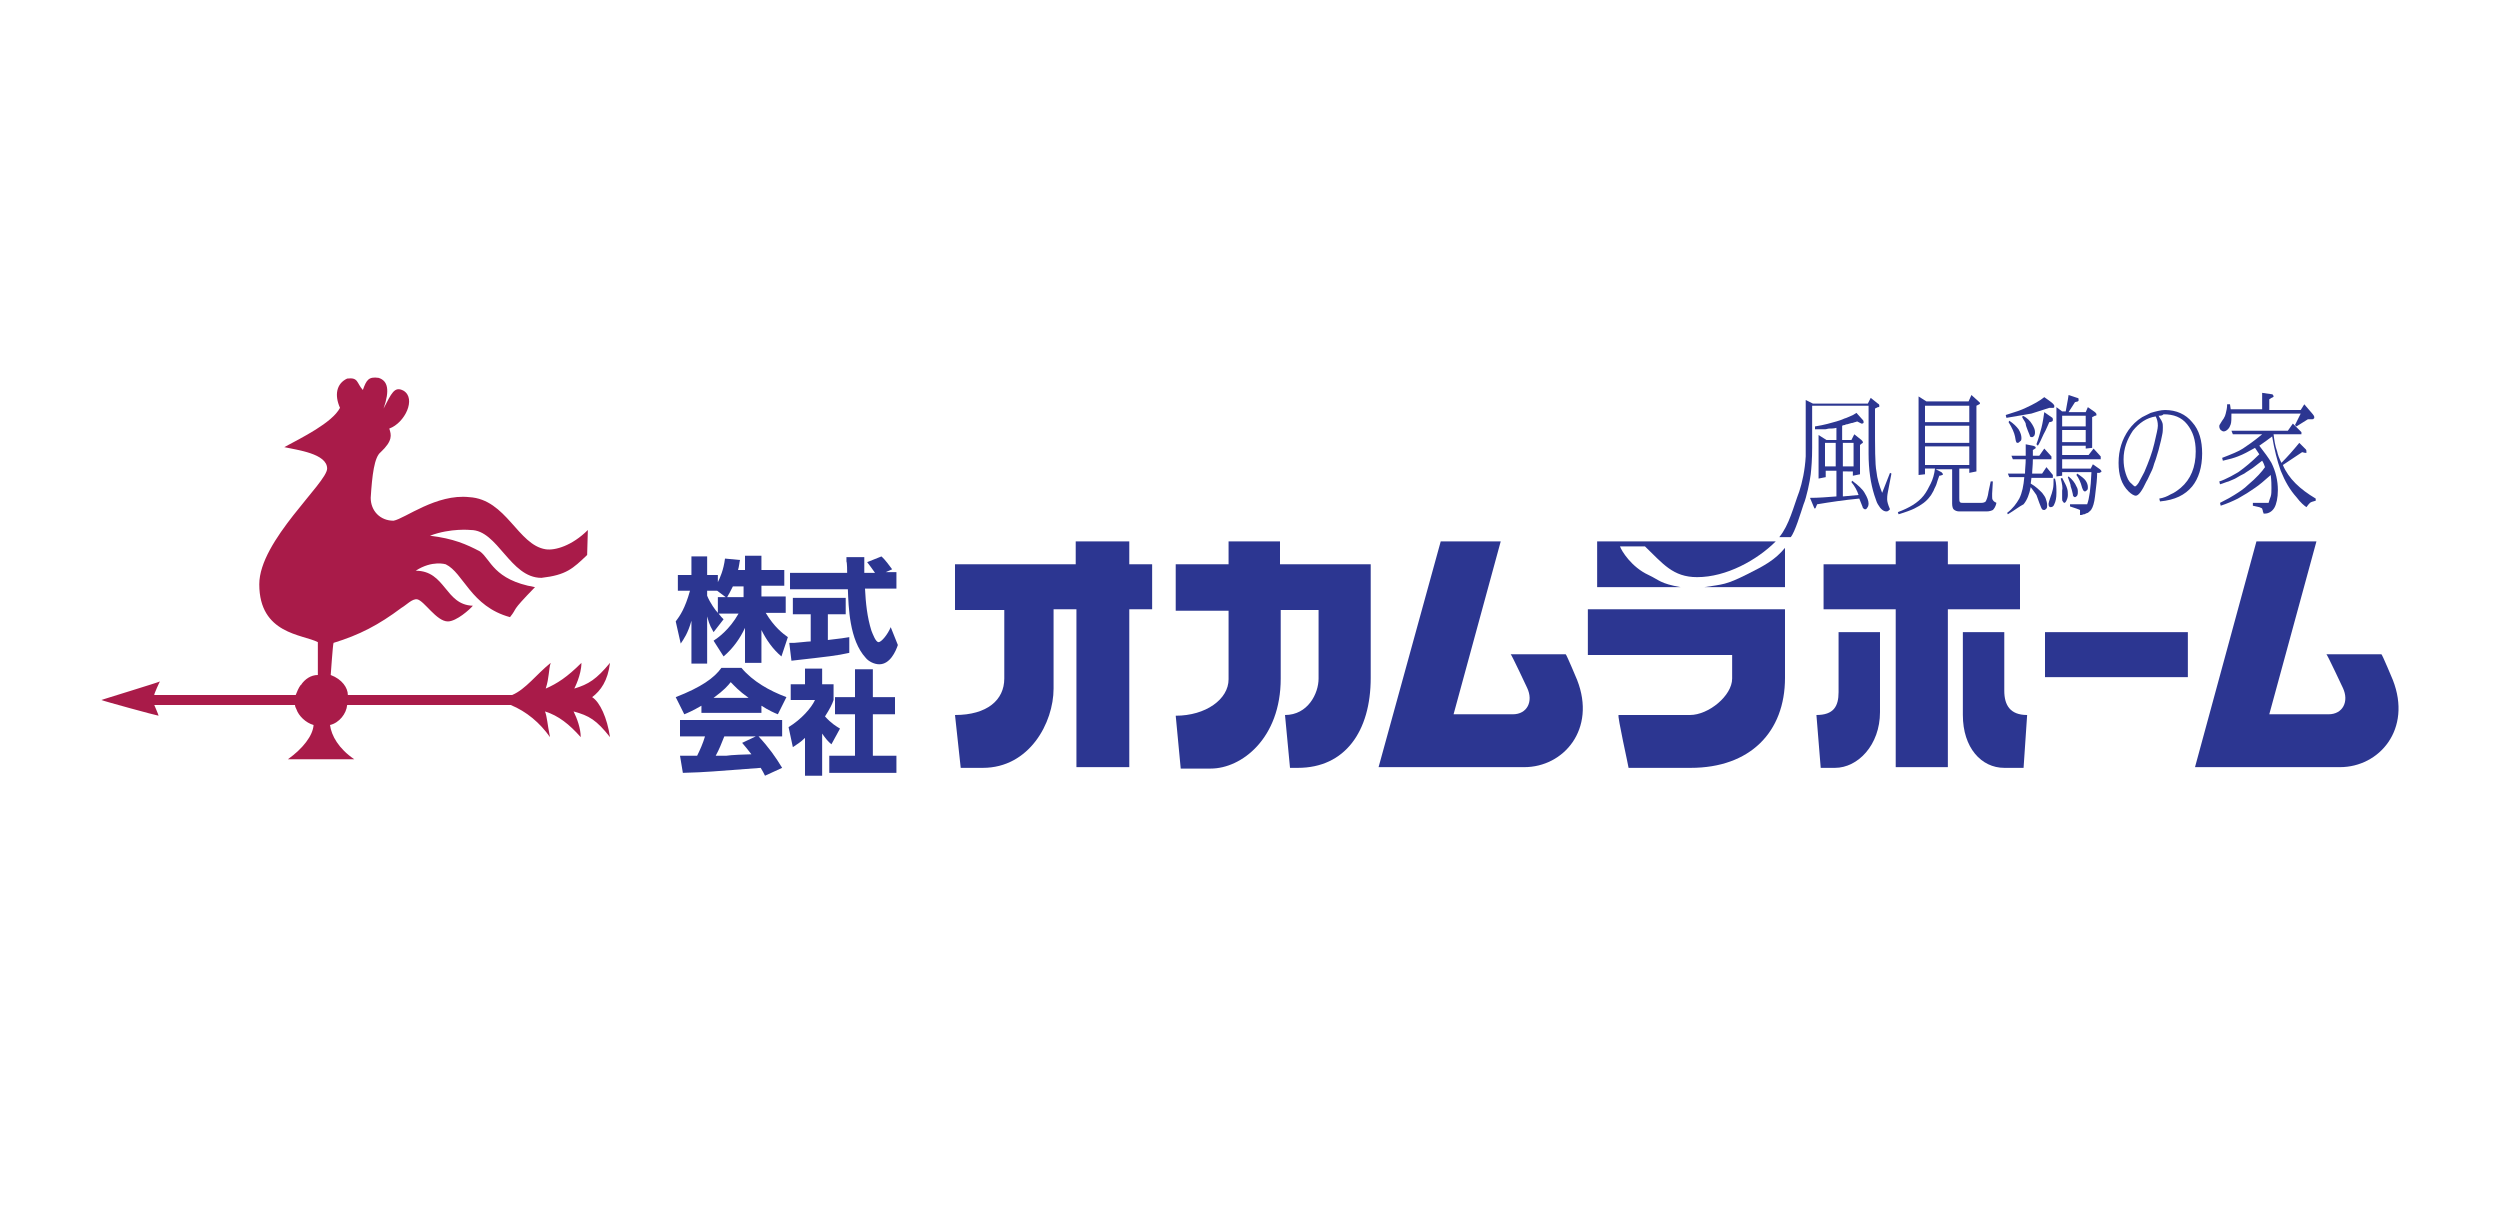 <?xml version="1.0" encoding="utf-8"?>
<!-- Generator: Adobe Illustrator 26.4.1, SVG Export Plug-In . SVG Version: 6.00 Build 0)  -->
<svg version="1.1" id="レイヤー_1" xmlns="http://www.w3.org/2000/svg" xmlns:xlink="http://www.w3.org/1999/xlink" x="0px"
	 y="0px" viewBox="0 0 350 170" style="enable-background:new 0 0 350 170;" xml:space="preserve">
<style type="text/css">
	.st0{fill:#2C3691;}
	.st1{fill:#A91B49;}
</style>
<g id="レイヤー_1_00000008146737275637510470000005575588327616087737_">
</g>
<g id="メイリオカラー">
</g>
<g>
	<g>
		<path class="st0" d="M101.8,83.6c0.2-0.3,0.5-0.9,0.8-1.5h1.5v1.5H101.8z M103.3,79.9c0.2-0.7,0.2-1.1,0.3-1.5l-2.1-0.2
			c-0.2,1.6-0.7,2.7-1,3.3v-1H99v-2.6h-2.2v2.6h-1.9v2.2h1.7c-0.7,2.5-1.4,3.5-2,4.3l0.7,3.1c0.4-0.6,1-1.4,1.5-3.2v6H99v-6.6
			c0.2,0.6,0.2,1,0.9,2.2l1.4-1.8c-0.2-0.2-0.4-0.4-0.7-0.8h2.8c-1.3,2.3-2.9,3.4-3.5,3.8l1.4,2.2c1.3-1.1,2.3-2.5,3-4v4.9h2.3v-4.6
			c0.7,1.4,1.6,2.7,2.8,3.7l0.9-2.7c-0.7-0.5-1.9-1.4-3.1-3.4h2.8v-2.3h-3.4v-1.5h3.2v-2.2h-3.2v-2h-2.3v2H103.3z M100.5,83.6v2.2
			c-0.3-0.3-1.1-1.4-1.5-2.4v-0.7h1.4l1.2,0.9H100.5z"/>
		<path class="st0" d="M124,80.1h1.5v2.3h-4.4c0.1,2,0.3,4,0.9,5.9c0.2,0.5,0.6,1.6,1,1.6c0.4,0,1.3-1.1,1.7-2.1l1,2.5
			c-0.3,0.9-1.1,2.7-2.6,2.7c-0.7,0-1.5-0.4-1.9-0.9c-2.3-2.5-2.4-7.1-2.5-9.6h-8.1v-2.3h8c0-0.2,0-1.4-0.1-1.6c0-0.1,0-0.3,0-0.6
			h2.5c0,1.2,0,1.6,0,2.2h1.5c-0.4-0.6-0.8-1.1-1.1-1.5l2-0.8c0.2,0.2,0.4,0.3,1.5,1.8L124,80.1z M110.5,90c0.3,0,0.5,0,0.7,0
			c0.3,0,1.9-0.2,2.3-0.2V86H111v-2.3h7.4V86h-2.5v3.6c1.8-0.2,2.4-0.3,3-0.4l0,2.2c-1.8,0.4-2.8,0.5-8.1,1.1L110.5,90z"/>
		<path class="st0" d="M103.9,104c0.4,0.5,0.7,0.8,1.3,1.6c-0.5,0-3,0.1-3.5,0.2c-0.3,0-0.4,0-1.5,0c0.5-0.9,0.8-1.7,1.2-2.7h4.4
			L103.9,104z M109.5,107.5c-0.9-1.5-1.9-2.9-3.3-4.4h3.3v-2.3H95.2v2.3h3.5c-0.3,1-0.7,1.9-1.1,2.7c-0.3,0-1.5,0-1.8,0
			c-0.1,0-0.2,0-0.6,0l0.4,2.4c3.6-0.1,4.1-0.2,10.9-0.7c0.3,0.5,0.4,0.7,0.6,1.1L109.5,107.5z M98.2,99.8h8.4v-1
			c1.1,0.7,1.8,1,2.3,1.2l1.2-2.4c-2.4-0.9-4.7-2.2-6.3-4.1H101c-1,1.4-2.8,2.7-6.4,4.1l1.2,2.4c0.5-0.2,1.2-0.5,2.4-1.2V99.8z
			 M99.9,97.7c1.5-1.1,2-1.7,2.4-2.2c0.5,0.5,1.1,1.2,2.5,2.2H99.9z"/>
		<path class="st0" d="M115.1,108.6h-2.4v-5.3c-0.6,0.6-1.1,0.9-1.7,1.3l-0.6-2.8c1.8-1.1,3.2-2.7,3.7-3.8h-3.4v-2.2h2v-2.2h2.4v2.2
			h1.6V98c-0.2,0.6-0.5,1.2-1.2,2.3c0.9,1,1.6,1.4,2.1,1.7l-1.2,2.2c-0.5-0.4-0.8-0.8-1.3-1.5V108.6z M119.7,93.7h2.5v3.9h3.1v2.4
			h-3.1v5.8h3.3v2.4h-9.4v-2.4h3.6V100h-2.8v-2.4h2.8V93.7z"/>
	</g>
	<g>
		<path class="st0" d="M150.7,75.8h7.4V79h3.2v6.3h-3.2v22.1h-7.4V85.3h-3.2v11.1c0,4.8-3.4,11.1-9.9,11.1h-3.1l-0.8-7.4
			c4.5,0,6.9-2.1,6.9-5.1v-9.6h-6.9V79h16.9V75.8z"/>
		<path class="st0" d="M171.8,75.8h7.4V79h12.7v15.9c0,7.5-3.6,12.6-10.2,12.6h-1.1l-0.7-7.4c3.2,0,4.7-3,4.7-5.1v-9.6h-5.3v9.6
			c0,8.4-5.5,12.6-9.8,12.6h-4.2l-0.7-7.4c4.2,0,7.4-2.3,7.4-5.1v-9.6h-7.4V79h7.4V75.8z"/>
		<path class="st0" d="M201.7,75.8h8.4l-6.6,24.2h8.3c2,0,2.9-1.8,2-3.7c0,0-2.2-4.7-2.3-4.7h7.7c0.1,0,1.6,3.6,1.6,3.6
			c2.7,6.9-1.9,12.2-7.4,12.2H193L201.7,75.8z"/>
		<path class="st0" d="M223.6,75.8h25c-2.6,2.6-6.9,5-11,5c-3.4,0-4.8-1.9-7.3-4.3h-3.5c0.2,0.6,1.6,2.9,4,4
			c1.5,0.7,1.6,1.2,4.5,1.7c0.1,0-11.7,0-11.7,0V75.8z"/>
		<path class="st0" d="M249.9,76.7v5.5h-11.3c2.6-0.4,3-0.3,6-1.8C247,79.2,248.5,78.4,249.9,76.7z"/>
		<path class="st0" d="M222.4,85.3h27.5v9.6c0,7.6-4.9,12.6-13.2,12.6h-8.7c0-0.2-1.6-7.3-1.4-7.4h10c2.6,0,5.9-2.7,5.9-5.1v-3.3
			h-20.2V85.3z"/>
		<rect x="286.3" y="88.5" class="st0" width="20" height="6.3"/>
		<polygon class="st0" points="265.4,75.8 272.7,75.8 272.7,79 282.8,79 282.8,85.3 272.7,85.3 272.7,107.4 265.4,107.4 265.4,85.3 
			255.3,85.3 255.3,79 265.4,79 		"/>
		<path class="st0" d="M274.8,88.5h5.8v8.2c0,2,0.8,3.4,3.2,3.4l-0.5,7.4h-2.7c-3.2,0-5.8-2.8-5.8-7.4V88.5z"/>
		<path class="st0" d="M263.3,88.5h-5.9v8.4c0,2-0.7,3.2-3.1,3.2l0.6,7.4h2c3.2,0,6.3-3.2,6.3-7.8V88.5z"/>
		<path class="st0" d="M315.9,75.8h8.4l-6.6,24.2h8.3c2,0,2.9-1.8,2-3.7c0,0-2.2-4.7-2.3-4.7h7.7c0.1,0,1.6,3.6,1.6,3.6
			c2.7,6.9-1.9,12.2-7.4,12.2h-20.3L315.9,75.8z"/>
		<path class="st0" d="M287.5,67l0.2,0c0.2,0.7,0.2,1.4,0.2,2c0,0.7-0.1,1.2-0.3,1.6c-0.1,0.3-0.3,0.4-0.5,0.4c-0.1,0-0.2,0-0.2-0.1
			c-0.1-0.1-0.1-0.2-0.1-0.4c0-0.1,0.1-0.4,0.3-1c0.1-0.2,0.2-0.6,0.3-1C287.5,68.1,287.5,67.6,287.5,67z M288.5,67l0.2-0.1
			c0.3,0.6,0.6,1.1,0.7,1.5c0.1,0.3,0.1,0.6,0.1,0.9c0,0.3-0.1,0.6-0.2,0.8c-0.1,0.2-0.2,0.3-0.3,0.3c-0.1,0-0.1-0.1-0.2-0.2
			c-0.1-0.1-0.1-0.2-0.1-0.4c0,0,0-0.1,0-0.3c0-0.3,0-0.6,0-0.8C288.8,68.3,288.7,67.7,288.5,67z M289.5,66.8l0.1-0.1
			c0.5,0.4,0.9,0.9,1.1,1.4c0.2,0.3,0.2,0.6,0.2,0.8c0,0.2,0,0.3-0.1,0.5c-0.1,0.1-0.2,0.2-0.3,0.2c-0.1,0-0.1,0-0.2-0.1
			c-0.1-0.1-0.1-0.2-0.1-0.3c-0.1-0.5-0.2-0.8-0.3-1.1C289.9,67.8,289.7,67.4,289.5,66.8z M290.7,66.5l0.1-0.2c0.6,0.4,1,0.7,1.2,1
			c0.2,0.3,0.3,0.6,0.3,0.9c0,0.2,0,0.3-0.1,0.4c-0.1,0.1-0.2,0.2-0.3,0.2c-0.1,0-0.1,0-0.2-0.1c-0.1-0.1-0.1-0.2-0.2-0.4
			C291.3,67.5,291,66.9,290.7,66.5z M281.1,72l-0.1-0.2c0.8-0.6,1.3-1.3,1.7-2c0.4-0.8,0.6-1.8,0.7-3h-2.1l-0.2-0.5h2.4
			c0-0.7,0.1-1.3,0.1-2h-1.8l-0.2-0.5h2v-1.6l1,0.2c0.1,0,0.2,0.1,0.3,0.1c0,0,0.1,0.1,0.1,0.2c0,0,0,0.1-0.1,0.1
			c0,0-0.1,0.1-0.3,0.2v0.8h0.9l0.7-1l1,1.1v0.4h-2.6c0,0.9-0.1,1.5-0.1,2h1.4l0.6-0.9l0.9,1.1v0.4h-3l-0.1,0.8
			c0.7,0.4,1.2,0.9,1.6,1.3c0.2,0.3,0.4,0.5,0.5,0.8c0.1,0.3,0.2,0.6,0.2,0.9c0,0.2,0,0.4-0.1,0.5c-0.1,0.1-0.2,0.2-0.3,0.2
			c-0.1,0-0.2,0-0.3-0.1c-0.1-0.1-0.2-0.4-0.4-0.9c-0.2-0.5-0.3-0.9-0.4-1.1c-0.2-0.3-0.5-0.7-0.8-1.1c-0.2,1-0.5,1.8-1,2.4
			C282.7,70.9,282.1,71.4,281.1,72z M281.2,59.1l0.1-0.2c0.6,0.4,1,0.8,1.3,1.2c0.3,0.5,0.4,0.9,0.4,1.2c0,0.2,0,0.4-0.2,0.5
			c-0.1,0.1-0.2,0.2-0.3,0.2c-0.1,0-0.2,0-0.2-0.1c-0.1-0.1-0.1-0.3-0.2-0.8C282,60.6,281.7,59.9,281.2,59.1z M283.1,58.4l0.1-0.2
			c0.6,0.3,1,0.7,1.3,1.2c0.3,0.5,0.4,0.8,0.4,1.1c0,0.2,0,0.3-0.1,0.5c-0.1,0.1-0.2,0.2-0.3,0.2c-0.1,0-0.2,0-0.3-0.1
			c0-0.1-0.1-0.3-0.3-0.8c-0.2-0.5-0.3-0.8-0.3-1C283.5,59,283.3,58.8,283.1,58.4z M285.3,62.4l-0.2-0.2c0.3-0.8,0.5-1.6,0.7-2.3
			c0.2-0.8,0.3-1.5,0.4-2.2l1,0.7c0.2,0.1,0.2,0.2,0.2,0.4c0,0.1,0,0.1-0.1,0.2c0,0-0.2,0.1-0.4,0.1c-0.2,0.4-0.4,1-0.8,1.7
			C285.8,61.5,285.5,62.1,285.3,62.4z M280.9,58.5l-0.1-0.4c1.3-0.4,2.2-0.7,2.8-1c1.1-0.5,2-1,2.6-1.5l0.7,0.5
			c0.3,0.2,0.5,0.4,0.6,0.5c0,0.1,0.1,0.1,0.1,0.2c0,0.1,0,0.1,0,0.2c0,0-0.1,0.1-0.1,0.1c0,0-0.1,0-0.2,0l-0.4,0
			c-1,0.3-1.8,0.6-2.5,0.8L280.9,58.5z M292,60.2h-3.3v1.7h3.3V60.2z M292,58.2h-3.3v1.5h3.3V58.2z M288.7,66.6l-0.8,0.1V57l0.8,0.6
			h0.5c0.1-0.7,0.3-1.5,0.4-2.3l1.2,0.4c0.1,0,0.2,0.1,0.2,0.1c0,0,0,0.1,0,0.2c0,0,0,0.1,0,0.1c0,0-0.1,0.1-0.1,0.1l-0.4,0.1
			l-0.9,1.4h2.4l0.3-0.7l1,0.7c0.1,0.1,0.2,0.2,0.2,0.3c0,0,0,0.1,0,0.1c0,0.1-0.1,0.1-0.2,0.1l-0.4,0.2v4.3l-0.9,0.1v-0.4h-3.3v1.3
			h3.7l0.7-0.9l1,1.1v0.4h-5.4v1.3h4l0.3-0.6l1,0.7c0.1,0.1,0.2,0.2,0.2,0.3c0,0,0,0.1-0.1,0.1c0,0-0.1,0.1-0.2,0.1h-0.3
			c0,0.7-0.1,1.8-0.3,3.3c-0.1,0.9-0.3,1.5-0.5,1.8c-0.1,0.2-0.3,0.3-0.5,0.5c0,0-0.1,0-0.3,0.1c-0.1,0.1-0.2,0.1-0.3,0.1
			c-0.2,0.1-0.3,0.1-0.4,0.1c-0.1,0-0.1,0-0.1,0c0,0,0-0.1,0-0.2l0-0.3c0-0.1,0-0.2,0-0.2c0,0-0.2-0.1-0.5-0.2l-0.9-0.3v-0.3h2.4
			c0.3-0.8,0.5-2.2,0.6-4.5h-4.1V66.6z"/>
		<path class="st0" d="M250.7,75.2l-1.6,0c1.4-1.7,2-4.3,2.8-6.4c0.4-1.2,0.8-3,0.9-4.9V56l1,0.5h7.7l0.4-0.8l1,0.8
			c0.2,0.1,0.2,0.2,0.2,0.3c0,0,0,0.1,0,0.1c0,0.1-0.1,0.1-0.2,0.1l-0.4,0.2v1.9c0,3.6,0,5.9,0.2,6.9c0.1,1,0.4,2,0.8,3l1.1-2.8
			l0.2,0.1l-0.5,2.6c-0.1,0.5-0.1,0.8-0.1,1c0,0.3,0.1,0.7,0.4,1.4c-0.2,0.2-0.3,0.3-0.5,0.3c-0.4,0-0.8-0.3-1.2-1
			c-0.2-0.3-0.3-0.8-0.5-1.3c-0.5-1.6-0.8-3.5-0.8-5.8v-6.7h-7.9v5.9c0,1.6-0.1,2.8-0.2,3.7c-0.1,0.9-0.6,3.3-1,4.2
			C252.1,71.8,251.3,74.5,250.7,75.2z"/>
		<path class="st0" d="M269.5,62.5v2.6h6.2v-2.6H269.5z M275.7,59.6h-6.2V62h6.2V59.6z M269.5,56.8v2.3h6.2v-2.3H269.5z M265.8,72
			l-0.1-0.3c1.6-0.6,2.8-1.3,3.6-2.3c0.4-0.5,0.7-1.1,1-1.7c0.3-0.6,0.5-1.3,0.6-2.1h-1.4v0.8l-0.9,0.1V55.5l1.1,0.7h5.9l0.4-0.9
			l1,0.9c0.1,0.1,0.2,0.2,0.2,0.2c0,0,0,0.1,0,0.1c0,0-0.1,0.1-0.1,0.1l-0.4,0.2V66l-1,0.2v-0.6h-1.4v4.1c0,0.3,0,0.5,0.1,0.6
			c0.1,0.1,0.2,0.1,0.4,0.1h2.6c0.3,0,0.5-0.1,0.6-0.2c0.1-0.2,0.3-0.6,0.4-1.4l0.3-1.4h0.3l-0.1,1.7c0,0.2,0,0.3,0,0.4
			c0,0.2,0,0.4,0.1,0.5c0.1,0.2,0.3,0.3,0.5,0.4c-0.1,0.5-0.3,0.8-0.5,1c-0.2,0.1-0.5,0.2-0.9,0.2h-3.8c-0.3,0-0.6-0.1-0.8-0.3
			c-0.1-0.1-0.2-0.4-0.2-0.8v-4.8h-2.3l0.8,0.4c0.1,0.1,0.2,0.2,0.2,0.3c0,0.1,0,0.1-0.1,0.1c0,0-0.2,0.1-0.4,0.1
			c-0.2,0.5-0.3,0.9-0.4,1.2c-0.1,0.3-0.3,0.6-0.4,0.9c-0.2,0.3-0.3,0.6-0.5,0.8c-0.5,0.7-1.2,1.2-2.2,1.7
			C267.6,71.4,266.8,71.7,265.8,72z"/>
		<path class="st0" d="M301.8,58.3c-1.3,0.2-2.3,0.9-3.2,2c-0.8,1.2-1.3,2.5-1.3,4c0,0.7,0.1,1.4,0.3,2c0.2,0.6,0.4,1.1,0.8,1.4
			c0.2,0.2,0.4,0.4,0.5,0.4c0.1,0,0.3-0.2,0.5-0.5c0.2-0.4,0.5-0.9,0.8-1.5c0.6-1.4,1.1-2.7,1.4-4c0.3-1.3,0.5-2.1,0.5-2.5
			C302.1,59.1,302,58.7,301.8,58.3z M302.2,58.2c0.2,0.4,0.4,0.6,0.5,0.9c0.1,0.2,0.1,0.5,0.1,0.7c0,0.3,0,0.7-0.1,1.1
			c-0.1,0.5-0.2,1-0.4,1.7c-0.1,0.5-0.3,1-0.4,1.4c-0.1,0.4-0.3,0.8-0.4,1.2c-0.1,0.4-0.3,0.8-0.5,1.2c-0.2,0.4-0.3,0.7-0.5,1
			c-0.6,1.3-1.1,2-1.5,2c-0.2,0-0.6-0.2-1-0.6c-1-1-1.4-2.3-1.4-4c0-1.8,0.5-3.3,1.4-4.6c0.5-0.7,1.1-1.3,1.9-1.8
			c0.4-0.2,0.8-0.4,1.2-0.6c0.7-0.2,1.4-0.4,2-0.4c1.6,0,2.9,0.6,3.8,1.7c1,1.1,1.4,2.6,1.4,4.4c0,1.9-0.5,3.5-1.4,4.6
			c-1,1.2-2.4,1.9-4.5,2.1l-0.1-0.4c0.6-0.1,1.1-0.3,1.6-0.6c0.5-0.2,0.9-0.5,1.4-0.9c1.4-1.2,2.1-2.9,2.1-5.1
			c0-1.6-0.4-2.8-1.2-3.8c-0.8-1-1.9-1.4-3.3-1.4C302.7,58.2,302.5,58.2,302.2,58.2z"/>
		<path class="st0" d="M310.9,70.8l-0.1-0.4c1-0.5,1.7-0.9,2-1.1c0.8-0.5,1.4-0.9,1.9-1.4c1.2-1,2-1.9,2.4-2.5
			c-0.1-0.3-0.2-0.6-0.4-0.9c-0.5,0.4-0.9,0.7-1.3,1c-0.4,0.3-0.8,0.5-1.2,0.8c-0.4,0.2-0.8,0.4-1.1,0.6c-0.3,0.2-0.7,0.3-1.1,0.5
			c-0.4,0.1-0.8,0.3-1.2,0.4l-0.1-0.4c0.4-0.1,1-0.4,1.6-0.7c0.7-0.4,1.1-0.6,1.2-0.7c0.7-0.5,1.7-1.3,2.8-2.4l-0.6-0.9
			c-0.9,0.5-1.6,0.9-2.4,1.2c-0.5,0.2-1.2,0.4-2.1,0.6l-0.1-0.4c1.3-0.5,2.3-0.9,2.9-1.3c0.6-0.4,1.5-1,2.7-2h-4.1l-0.2-0.5h7.9
			l0.7-1l1.2,1.2v0.3h-3.9c0.1,0.8,0.2,1.6,0.5,2.4c0.1,0.5,0.3,1,0.6,1.6c0.8-0.8,1.6-1.7,2.5-2.8l0.9,0.9c0.1,0.1,0.1,0.2,0.1,0.4
			c0,0.1,0,0.1,0,0.1c0,0-0.1,0-0.1,0c0,0,0,0-0.1,0l-0.4-0.1l-2.7,1.8c0.8,1.9,2.4,3.4,4.6,4.7l0,0.3c-0.4,0.1-0.7,0.2-0.8,0.3
			c-0.1,0.1-0.3,0.3-0.5,0.6c-0.3-0.2-0.8-0.6-1.4-1.4c-0.9-1-1.6-2.2-2.2-3.7c-0.5-1.4-0.9-3-1.2-4.8c-0.5,0.4-1.1,0.8-1.8,1.3
			c0.7,0.9,1.3,1.7,1.7,2.4c0.6,1.2,0.9,2.5,0.9,3.8c0,1.1-0.2,2-0.5,2.5c-0.3,0.5-0.8,0.8-1.3,0.8c-0.1,0-0.2,0-0.2,0
			c0,0,0-0.1-0.1-0.3c0-0.2-0.1-0.3-0.1-0.4c-0.1-0.1-0.2-0.1-0.4-0.2l-0.9-0.2v-0.4h2.2c0.1-0.4,0.2-0.6,0.3-0.9
			c0.1-0.3,0.1-0.7,0.1-1.2c0-0.4,0-1-0.1-1.8c-0.9,0.8-1.6,1.4-2.2,1.8c-0.7,0.5-1.5,1-2.4,1.5C312.5,70.2,311.8,70.5,310.9,70.8z
			 M322.1,57.9h-9.7c0,0.7,0,1.2-0.1,1.5c-0.1,0.3-0.2,0.5-0.4,0.7c-0.2,0.2-0.4,0.3-0.6,0.3c-0.1,0-0.3-0.1-0.4-0.2
			c-0.1-0.1-0.2-0.3-0.2-0.5c0-0.1,0-0.2,0.1-0.3c0,0,0.1-0.2,0.3-0.5c0.2-0.3,0.3-0.4,0.3-0.5c0.1-0.1,0.1-0.2,0.2-0.5
			c0.1-0.4,0.2-0.8,0.2-1.3h0.4l0.1,0.7h4.4V55l1.4,0.2c0,0,0.1,0,0.1,0.1c0.1,0.1,0.1,0.1,0.1,0.2c0,0,0,0.1-0.1,0.1
			c0,0-0.1,0.1-0.2,0.1l-0.3,0.2v1.5h4.4l0.5-0.8l1.2,1.4c0.1,0.1,0.2,0.3,0.2,0.4c0,0.1,0,0.2-0.1,0.2c0,0.1-0.1,0.1-0.3,0.1h-0.5
			l-1.6,1l-0.2-0.2L322.1,57.9z"/>
		<path class="st0" d="M254,71.1"/>
		<path class="st0" d="M259.5,62H258v3.3h1.5V62z M255.5,62v3.3h1.5V62H255.5z M254.4,70.6c-0.1,0.3-0.2,0.4-0.2,0.5
			c0,0-0.1,0.1-0.1,0.1c-0.1,0-0.1-0.1-0.2-0.3l-0.5-1.2c1.2,0,2.4-0.1,3.7-0.2v-3.6h-1.5v0.9l-1,0.2v-6.1l1.1,0.7h1.4v-1.7
			c-0.4,0.1-0.7,0.1-1,0.1c-0.2,0-0.4,0.1-0.6,0.1c-0.2,0-0.3,0-0.3,0c-0.2,0-0.6,0-1.1,0l0-0.4c1.3-0.2,2.3-0.5,3-0.7
			c0.3-0.1,0.7-0.2,1.1-0.4c0.4-0.1,0.7-0.3,1-0.4c0.3-0.1,0.5-0.3,0.7-0.4l0.9,1c0.1,0.1,0.1,0.2,0.1,0.3c0,0.1,0,0.1,0,0.1
			c0,0-0.1,0.1-0.2,0.1c0,0-0.1,0-0.1,0L260,59c-0.2,0.1-0.4,0.1-0.6,0.2c-0.2,0-0.4,0.1-0.8,0.2c-0.1,0-0.2,0-0.3,0.1
			c-0.1,0-0.2,0-0.4,0.1l0,2h1.3l0.4-0.8l1,0.8c0.1,0.1,0.2,0.2,0.2,0.3c0,0,0,0,0,0.1c0,0-0.2,0.1-0.4,0.3v4.1l-1,0.2v-0.6H258v3.5
			l2.2-0.2c-0.2-0.6-0.5-1.2-1-1.8l0.1-0.2c0.8,0.6,1.5,1.2,1.8,1.8c0.3,0.5,0.5,1,0.5,1.4c0,0.3-0.1,0.5-0.2,0.6
			c-0.1,0.2-0.2,0.2-0.3,0.2c-0.1,0-0.2-0.1-0.3-0.2c0-0.1-0.2-0.5-0.5-1.3C258.2,70,256.2,70.3,254.4,70.6z"/>
	</g>
	<path class="st1" d="M82.9,97.6c1.2-0.9,2.2-2.3,2.5-4.8c-1.9,2.3-3,3-5,3.6c0,0,1-1.9,1-3.6c-2,2-3.4,2.9-5,3.6
		c0.5-1.5,0.4-2.7,0.7-3.6c-2,1.6-3.5,3.7-5.4,4.5h-23c0-1-0.8-2.2-2.4-2.8c0,0.1,0.3-4.4,0.4-4.5c3.6-1.1,6.3-2.5,9.5-4.9
		c0.7-0.4,1.5-1.3,2.2-1.2c1,0.2,2.7,3.1,4.3,3.1c1.2,0,3.1-1.7,3.5-2.2c-3.9-0.1-3.8-4.9-8-4.9c2.3-1.5,4.2-0.9,4.2-0.9
		c2.5,1.2,3.5,5.9,9,7.4c1.2-1.5-0.1-0.5,3.5-4.2c-5.8-1-6.2-3.9-7.7-5c-1.9-1-3.7-1.8-7-2.2c2.9-1.1,5.7-0.8,5.7-0.8
		c3.8,0,5.5,6.7,9.9,6.7c3.5-0.4,4.4-1.3,6.4-3.2l0.1-3.5c-2.2,2.2-4.6,2.9-5.9,2.7c-3.9-0.6-5.5-7-10.7-7.3c-4.6-0.5-9,3-10.6,3.3
		c-1.9,0-3.2-1.4-3.2-3.2c0.2-3.2,0.5-5.7,1.4-6.4c1.7-1.6,1.5-2.4,1.2-3.3c2.2-0.8,3.8-4.2,2-5.3c-1.3-0.7-1.7,0.4-2.8,2.5
		c0.9-2.6,0.6-3.9-0.7-4.3c-1.4-0.2-1.7,0.3-2.2,1.7c-0.9-1-0.6-1.8-2.2-1.6c-1.5,0.7-1.8,2.3-1,4.1c-1.1,2.1-5.4,4.2-7.8,5.5
		c1.8,0.4,6,0.9,6,3c0,2-9.5,10.1-9.5,16.2c0,7,6.1,7,8.2,8.1l0,4.6c-1,0-1.8,0.6-2.3,1.3c0,0,0,0,0,0c0,0,0,0.1-0.1,0.1
		c-0.3,0.4-0.5,0.9-0.7,1.4H21.6c-0.1,0,0.8-2,0.8-1.9c-0.1,0.1-8.3,2.6-8.2,2.6c0.1,0.1,7.8,2.2,8,2.2c0-0.1-0.6-1.5-0.6-1.5h19.7
		c0,0.2,0.1,0.4,0.2,0.6c0.3,0.9,1.3,1.9,2.4,2.2c-0.1,1.5-1.5,3.3-3.6,4.8h9.3c-2.2-1.5-3.2-3.3-3.4-4.8c1.3-0.3,2.3-1.6,2.4-2.8
		h22.9c2.2,0.9,4.1,2.5,5.5,4.5c-0.4-2-0.4-2.8-0.7-3.6c1.9,0.6,3.4,1.8,5,3.6c0-1.2-0.5-2.6-1-3.6c2.2,0.6,3.2,1.2,5.1,3.6
		C85,100.5,84,98.3,82.9,97.6z"/>
</g>
</svg>
